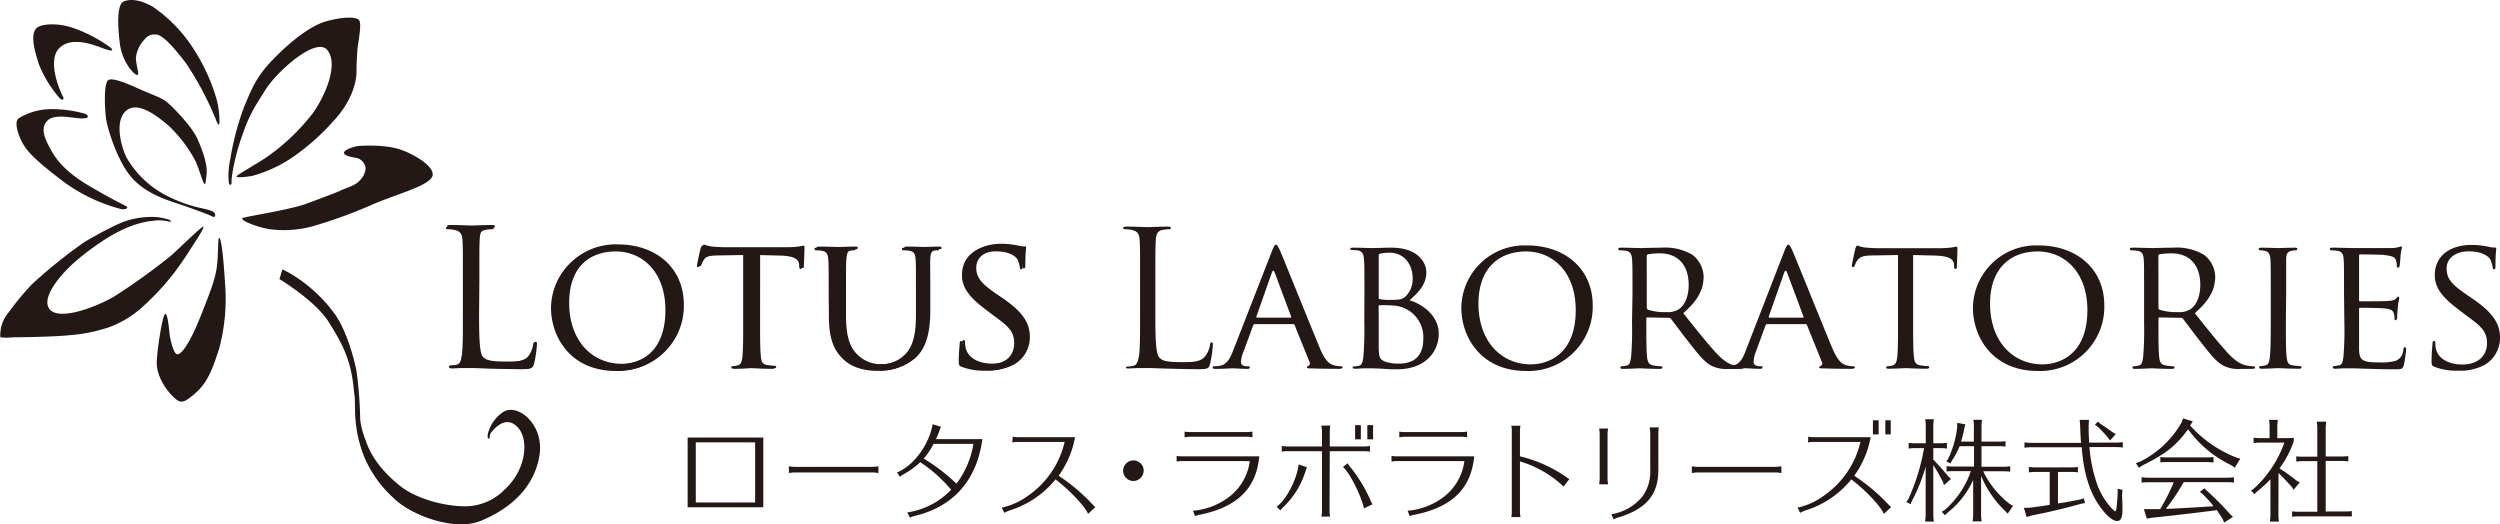 <svg xmlns="http://www.w3.org/2000/svg" viewBox="0 0 435.15 91.27"><defs><style>.cls-1,.cls-2{fill:#231815;}.cls-1{fill-rule:evenodd;}</style></defs><g id="レイヤー_2" data-name="レイヤー 2"><g id="デザイン"><path class="cls-1" d="M6.37,4.88c.74-.73,3.75-1,6.62.08a25,25,0,0,1,6.3,3.36c.55.54.18.62-1.13.17s-5.57-2.38-7.84-.11.34,7.95.63,8.41-.06.9-.68.16a20.44,20.44,0,0,1-3.5-5.76C6,8.8,5.23,6,6.37,4.88Z"/><path class="cls-1" d="M24,13c-.39.4-2.7-2.07-3.12-5.28s-.55-6.9.62-7.44,3-.32,5.11.9A25.67,25.67,0,0,1,34,9a32.84,32.84,0,0,1,3.73,8.38,15,15,0,0,1,.46,4c0,.36-.2.59-.6-.54A53.82,53.82,0,0,0,32.37,11C30.29,8.28,28.24,5.9,27,6a2.12,2.12,0,0,0-1.87.9,5.4,5.4,0,0,0-1.48,3.24C23.73,11.49,24.21,12.78,24,13Z"/><path class="cls-1" d="M3.17,20.65A10.74,10.74,0,0,1,8.85,19a20.83,20.83,0,0,1,6.08.84c.39.29.82.77-.72.77s-4.68-.93-6,.43-.2,3.44.43,4.63,1.93,3.75,6.67,6.56,6.54,3.52,6.77,3.75-.14.48-.85.45a29.46,29.46,0,0,1-10.43-5c-4.35-3.32-6.08-5-6.94-6.65S2.54,21.28,3.17,20.65Z"/><path class="cls-1" d="M18.78,14c.43-.42,1.85-.14,5,1.28s4.29,1.68,5.25,2.47,4.29,4.12,5.32,6.39,1.76,4.66,1.62,6.05-.17,1.88-.4,1.82-1.08-3.18-1.68-4.23a23.82,23.82,0,0,0-4.57-5.93c-2.19-1.85-5.54-4.41-7.53-2.42s-.48,6.85.43,8.33a17.06,17.06,0,0,0,6.22,6,24.8,24.8,0,0,0,6.11,2.36c2,.45,2.92.64,2.9,1.3s-.54.2-1.2-.06-3.21-1.22-5.17-1.87S25.47,33.74,23,31s-4.3-8.49-4.55-10.45S18.08,14.71,18.78,14Z"/><path class="cls-1" d="M.06,58.71a6.09,6.09,0,0,1,1.47-4.37,47.22,47.22,0,0,1,4-4.83,85.87,85.87,0,0,1,9.23-7.42c2.51-1.47,6-3.38,7.79-3.81a14.38,14.38,0,0,1,4.91-.48c1.42.23,2.19.43,2.31.71s-1.14-.28-2.54-.14-4.8.31-10.42,4.29a41.45,41.45,0,0,0-4.17,3.28c-3.27,3.07-5.29,6.28-4,7.89,1.82,2.21,9.06-.77,11.76-2.56a109.69,109.69,0,0,0,9.4-6.8c2.21-2,5.42-5.2,5.6-5S34.05,42,33.51,42.8c-.28.43-1.39,2.3-3.33,4.86a45.15,45.15,0,0,1-5.7,6.05A17.56,17.56,0,0,1,18.85,57a27.31,27.31,0,0,1-6.27,1.3c-3.32.37-9.49.4-10.29.41A9.78,9.78,0,0,1,.06,58.71Z"/><path class="cls-1" d="M40,32.17c-.2,0-.46-1.93.11-4.65a48.87,48.87,0,0,1,2.38-8.93c1.2-2.78,1.94-5,4.8-8S53.89,4.5,56.8,3.7s5.11-.8,5.67-.23-.11,3.81-.22,4.83-.2,3.1-.2,4.29-.5,4.72-4,8.47a39.36,39.36,0,0,1-7.49,6.56,23.27,23.27,0,0,1-6.68,3c-1.16.2-2.61.34-2.72.11s4.2-2.55,5.82-3.78a36.18,36.18,0,0,0,7.61-7.44c2.21-3.24,4.32-8.41,2.38-10.8s-8.81,3.75-10.82,7c-.71,1.14-1.61,2.55-2.13,3.51A24.33,24.33,0,0,0,42.37,23a40.57,40.57,0,0,0-1.26,4,32.25,32.25,0,0,0-.78,4C40.24,31.8,40.46,32.14,40,32.17Z"/><path class="cls-1" d="M28.77,54.64c.49,0,.68,3.19.8,3.87s.62,3.07,1.28,3.15,2.07-1.62,4-6.45,2.67-6.82,2.92-9,.14-4.8.37-4.8c.51,0,.91,5.91,1,7.5a33.69,33.69,0,0,1-1,11.79c-1.5,4.75-2.5,6.36-4.43,8s-2.42,1.5-3.69.23-2.85-3.64-2.73-6.08S28.32,54.64,28.77,54.64Z"/><path class="cls-1" d="M42.15,38c.08-.26,8.23-1.42,11.33-2.59s4.88-1.81,5.93-2.3,2.45-.85,3-1.51a3.35,3.35,0,0,0,1.23-2.25,2.07,2.07,0,0,0-1.94-1.92c-4-.68-.37-2,1.08-2.05s4.92-.2,7.61.91S76.35,29.6,75,31.1s-6,2.74-9.86,4.36a82.18,82.18,0,0,1-9.77,3.64,19.07,19.07,0,0,1-7.65.88,12.51,12.51,0,0,1-2.09-.36C43.94,39.17,42,38.38,42.15,38Z"/><path class="cls-1" d="M49.16,46.89l-.52,1.69s6.22,3.73,8.57,7.46,3.88,6.59,4.35,11.56c0,.27.17,1.34.19,1.62.06,1.54,0,2.65.15,4.07a21.72,21.72,0,0,0,1.59,6.44,20.11,20.11,0,0,0,5,6.94c3.08,3.08,10.68,5.84,15.17,4S92.9,85.38,93.9,79.28c.88-5.43-3.88-9.25-6.39-7.52-2.29,1.56-2.94,4.36-2.5,4.56s0-.49.55-1.13,2.48-2.94,4.51-.87,1.63,7.45-2.34,11a9.64,9.64,0,0,1-7.4,2.79c-3.48-.12-8-1.41-10.61-3.47-4.71-3.74-5.73-7-6.13-8.15a14.05,14.05,0,0,1-.89-3.4,72.54,72.54,0,0,0-.64-8.49c-.5-2.52-1.86-7.38-3.91-10.11a25.8,25.8,0,0,0-7.38-6.74A16.93,16.93,0,0,0,49.16,46.89Z"/><path class="cls-2" d="M83.39,54.62c0,4.85.13,7,.72,7.55s1.39.76,4,.76c1.74,0,3.19,0,4-1a4.6,4.6,0,0,0,.86-2c0-.26.1-.43.29-.43s.2.13.2.5a21.27,21.27,0,0,1-.49,3.29c-.23.76-.33.89-2.08.89-2.37,0-4.08-.07-5.47-.1S83,64,82,64c-.13,0-.69,0-1.35,0s-1.38.06-1.87.06-.53-.06-.53-.26.06-.2.26-.2a4.8,4.8,0,0,0,1-.13c.66-.13.82-.86,1-1.81.16-1.39.16-4,.16-7.15v-5.8c0-5.14,0-6.06-.06-7.11s-.33-1.65-1.42-1.88a5.91,5.91,0,0,0-1.12-.1c-.13,0-.27-.07-.27-.2s.17-.26.53-.26c1.48,0,3.56.1,3.72.1s2.57-.1,3.56-.1c.36,0,.53.06.53.26s-.13.2-.26.2a7.17,7.17,0,0,0-1.09.1c-1,.16-1.22.72-1.29,1.88s-.06,2-.06,7.11Z"/><path class="cls-2" d="M107.57,42.54c6.52,0,11.46,4,11.46,10.5A11.22,11.22,0,0,1,107.4,64.47c-7.94,0-11.33-6-11.33-11A11.09,11.09,0,0,1,107.57,42.54Zm.65,20.78c2.61,0,7.84-1.38,7.84-9.49,0-6.72-4.08-10.24-8.66-10.24-4.84,0-8.33,3-8.33,9.12C99.07,59.24,103,63.32,108.22,63.32Z"/><path class="cls-2" d="M132.3,56c0,2.7,0,4.9.14,6.06.09.82.23,1.35,1.12,1.48a10.12,10.12,0,0,0,1.31.13.2.2,0,0,1,.23.23c0,.13-.13.23-.46.23-1.58,0-3.42-.1-3.59-.1s-2.14.1-3,.1c-.32,0-.46-.06-.46-.23a.2.2,0,0,1,.23-.2,3.58,3.58,0,0,0,.86-.13c.59-.13.76-.69.86-1.51.13-1.16.13-3.36.13-6.06V44.22l-4.19.06c-1.81,0-2.5.23-2.93.89a4.65,4.65,0,0,0-.46.89c-.06.23-.16.26-.29.26a.21.21,0,0,1-.2-.23c0-.29.56-2.8.62-3s.2-.52.3-.52a10.09,10.09,0,0,0,1.29.33c.82.09,1.94.13,2.27.13H137a15.36,15.36,0,0,0,2.07-.13c.43-.07.69-.14.82-.14s.14.17.14.33c0,.86-.1,2.87-.1,3.2s-.13.36-.27.36-.19-.1-.23-.49l0-.3c-.1-.86-.72-1.48-3.49-1.55l-3.63-.06Z"/><path class="cls-2" d="M144.59,51c0-4.34,0-5.13-.07-6s-.23-1.42-1.18-1.55a7.82,7.82,0,0,0-1-.07.28.28,0,0,1-.23-.23c0-.16.13-.23.46-.23,1.32,0,3.06.07,3.33.07s2.07-.07,2.93-.07c.33,0,.49.07.49.23a.28.28,0,0,1-.26.23,3.26,3.26,0,0,0-.73.07c-.75.13-.92.62-1,1.55s-.07,1.68-.07,6V55c0,4.06.89,5.74,2.14,6.86a5.67,5.67,0,0,0,4.32,1.51,6,6,0,0,0,4.48-2c1.35-1.62,1.65-3.92,1.65-6.79V51c0-4.34,0-5.13-.07-6s-.2-1.42-1.15-1.55a7.82,7.82,0,0,0-1-.07.25.25,0,0,1-.23-.23c0-.16.13-.23.46-.23,1.28,0,3,.07,3.13.07s1.58-.07,2.44-.07c.33,0,.46.07.46.23a.25.25,0,0,1-.23.23,3.21,3.21,0,0,0-.73.07c-.79.16-.95.62-1,1.55s0,1.68,0,6v3c0,3-.4,6.43-2.7,8.4a8.79,8.79,0,0,1-6.07,2c-1,0-4-.06-6-2-1.42-1.32-2.54-3.26-2.54-7.35Z"/><path class="cls-2" d="M167.75,63.72c-.4-.2-.43-.3-.43-1.06,0-1.38.13-2.5.16-3,0-.3.07-.46.23-.46s.27.1.27.33a4.17,4.17,0,0,0,.1,1c.46,2,2.63,2.76,4.57,2.76,2.87,0,4.35-1.61,4.35-3.72s-1.08-3-3.65-4.87l-1.32-1c-3.13-2.34-4.15-4.05-4.15-6,0-3.29,2.6-5.27,6.42-5.27a14.37,14.37,0,0,1,3,.33,3.8,3.8,0,0,0,1,.13c.23,0,.3,0,.3.2s-.13,1.06-.13,3c0,.42,0,.62-.24.62s-.23-.13-.26-.36a4.81,4.81,0,0,0-.43-1.38c-.19-.33-1.15-1.39-3.75-1.39-2.11,0-3.86,1.06-3.86,3,0,1.78.89,2.8,3.76,4.75l.82.56c3.53,2.4,4.75,4.35,4.75,6.75a5.46,5.46,0,0,1-2.71,4.78,8.87,8.87,0,0,1-4.61,1A10.6,10.6,0,0,1,167.75,63.72Z"/><path class="cls-2" d="M83.27,54.76c0,4.82.13,6.92.73,7.51s1.37.76,3.93.76c1.74,0,3.19,0,4-1a4.52,4.52,0,0,0,.86-2c0-.27.1-.43.29-.43s.2.13.2.49a21.18,21.18,0,0,1-.49,3.28c-.23.76-.33.89-2.07.89-2.36,0-4.07-.07-5.45-.1s-2.39-.1-3.34-.1c-.14,0-.69,0-1.35,0s-1.38.07-1.87.07-.53-.07-.53-.26.07-.2.27-.2a4.71,4.71,0,0,0,1-.13c.66-.13.82-.85.95-1.8.17-1.38.17-4,.17-7.13V48.92c0-5.12,0-6-.07-7.09S80.12,40.19,79,40a5.76,5.76,0,0,0-1.12-.1c-.13,0-.26-.06-.26-.19s.17-.27.53-.27c1.47,0,3.54.1,3.71.1s2.56-.1,3.54-.1c.36,0,.52.07.52.27s-.13.19-.26.19a7.05,7.05,0,0,0-1.08.1c-1,.16-1.22.72-1.28,1.87s-.07,2-.07,7.09Z"/><path class="cls-2" d="M107.36,42.72c6.5,0,11.42,4,11.42,10.46a11.18,11.18,0,0,1-11.59,11.39c-7.9,0-11.28-5.94-11.28-11A11,11,0,0,1,107.36,42.72Zm.65,20.7c2.6,0,7.81-1.38,7.81-9.45,0-6.69-4.06-10.2-8.63-10.2-4.82,0-8.3,3-8.3,9.09C98.89,59.35,102.8,63.42,108,63.42Z"/><path class="cls-2" d="M132,56.11c0,2.69,0,4.88.13,6,.1.82.23,1.35,1.12,1.48a10.12,10.12,0,0,0,1.31.13.2.2,0,0,1,.23.23c0,.13-.13.23-.46.23-1.57,0-3.41-.1-3.58-.1s-2.13.1-3,.1c-.33,0-.46-.07-.46-.23s.06-.2.23-.2a3.57,3.57,0,0,0,.85-.13c.59-.13.76-.69.85-1.51.14-1.15.14-3.34.14-6V44.39l-4.17.07c-1.81,0-2.5.23-2.92.88a4.37,4.37,0,0,0-.46.89c-.07.23-.17.26-.3.26a.21.21,0,0,1-.19-.23c0-.29.55-2.79.62-3s.2-.52.29-.52a10.81,10.81,0,0,0,1.28.33c.82.09,1.94.13,2.27.13h10.89a15.36,15.36,0,0,0,2.07-.13c.43-.07.69-.14.82-.14s.13.17.13.33c0,.86-.1,2.86-.1,3.19s-.13.36-.26.36-.2-.1-.23-.5l0-.29c-.1-.85-.72-1.48-3.48-1.54L132,44.39Z"/><path class="cls-2" d="M144.24,51.18c0-4.33,0-5.12-.07-6s-.23-1.41-1.18-1.54a7.66,7.66,0,0,0-1-.07.28.28,0,0,1-.23-.23c0-.16.13-.23.46-.23,1.31,0,3,.07,3.31.07s2.07-.07,2.92-.07c.33,0,.49.07.49.23a.28.28,0,0,1-.26.23,3.13,3.13,0,0,0-.72.07c-.76.13-.92.62-1,1.54s-.06,1.67-.06,6v3.91c0,4,.88,5.71,2.13,6.82a5.63,5.63,0,0,0,4.3,1.51,5.89,5.89,0,0,0,4.46-2c1.35-1.6,1.64-3.9,1.64-6.76V51.18c0-4.33,0-5.12-.06-6s-.2-1.41-1.15-1.54a7.66,7.66,0,0,0-1-.07.24.24,0,0,1-.23-.23c0-.16.13-.23.46-.23,1.28,0,2.95.07,3.11.07s1.58-.07,2.43-.07c.33,0,.46.07.46.23a.25.25,0,0,1-.23.23,3.13,3.13,0,0,0-.72.07c-.79.16-1,.62-1,1.54s0,1.67,0,6v3c0,3-.39,6.4-2.69,8.37a8.75,8.75,0,0,1-6,2c-1,0-4-.06-6-2-1.42-1.31-2.53-3.25-2.53-7.31Z"/><path class="cls-2" d="M167.31,63.82c-.4-.2-.43-.3-.43-1,0-1.38.13-2.5.16-3,0-.29.07-.46.23-.46s.27.1.27.33a4.57,4.57,0,0,0,.09,1c.46,2,2.63,2.76,4.56,2.76,2.86,0,4.34-1.61,4.34-3.71s-1.09-3-3.65-4.86l-1.31-1c-3.12-2.33-4.13-4-4.13-6,0-3.28,2.59-5.25,6.4-5.25a14.24,14.24,0,0,1,3,.33,3.8,3.8,0,0,0,1,.13c.23,0,.29,0,.29.2s-.13,1-.13,2.95c0,.43,0,.63-.23.63s-.23-.13-.26-.36a4.81,4.81,0,0,0-.43-1.38c-.19-.33-1.14-1.38-3.74-1.38-2.1,0-3.84,1.05-3.84,3,0,1.77.89,2.79,3.74,4.72l.82.56c3.52,2.4,4.73,4.33,4.73,6.73a5.44,5.44,0,0,1-2.69,4.76,8.91,8.91,0,0,1-4.59,1A10.73,10.73,0,0,1,167.31,63.82Z"/><path class="cls-2" d="M201.1,54.76c0,4.82.13,6.92.72,7.51s1.38.76,3.94.76c1.74,0,3.18,0,4-1a4.52,4.52,0,0,0,.86-2c0-.27.09-.43.29-.43s.2.13.2.49a21.18,21.18,0,0,1-.49,3.28c-.23.76-.33.89-2.07.89-2.36,0-4.07-.07-5.45-.1s-2.39-.1-3.35-.1c-.13,0-.69,0-1.34,0s-1.38.07-1.87.07S196,64.14,196,64s.07-.2.27-.2a4.8,4.8,0,0,0,1-.13c.66-.13.82-.85,1-1.8.17-1.38.17-4,.17-7.13V48.92c0-5.12,0-6-.07-7.09S198,40.19,196.87,40a5.76,5.76,0,0,0-1.12-.1c-.13,0-.26-.06-.26-.19s.16-.27.53-.27c1.47,0,3.54.1,3.7.1s2.56-.1,3.55-.1c.36,0,.52.07.52.27s-.13.19-.26.19a7.05,7.05,0,0,0-1.08.1c-.95.16-1.22.72-1.28,1.87s-.07,2-.07,7.09Z"/><path class="cls-2" d="M221.41,43.67c.36-.92.5-1.08.69-1.08s.4.39.69,1c.53,1.18,5.15,12.7,6.92,16.94,1,2.49,1.84,2.85,2.47,3.05a4,4,0,0,0,1.14.16c.17,0,.37.07.37.23s-.33.23-.66.23-2.56,0-4.56-.07c-.56,0-1,0-1-.19s.07-.13.2-.2a.52.52,0,0,0,.26-.75l-2.59-6.4c-.07-.13-.1-.17-.27-.17h-6.66a.3.3,0,0,0-.29.23l-1.64,4.47A5.81,5.81,0,0,0,216,63c0,.55.49.75,1,.75h.26c.23,0,.29.1.29.23s-.16.23-.42.23c-.69,0-2.27-.1-2.6-.1s-1.73.1-2.92.1c-.36,0-.55-.07-.55-.23a.25.25,0,0,1,.26-.23c.2,0,.62,0,.85-.06,1.31-.17,1.87-1.15,2.43-2.56Zm3.22,11.62c.13,0,.13-.07.1-.2l-2.86-7.65c-.16-.42-.33-.42-.49,0l-2.69,7.65c0,.13,0,.2.1.2Z"/><path class="cls-2" d="M237.49,51.18c0-4.33,0-5.12-.07-6s-.23-1.48-1.18-1.61c-.23,0-.72-.07-1-.07-.1,0-.23-.06-.23-.16s.13-.23.46-.23c1.31,0,3.18.07,3.35.07.68,0,2-.07,3.38-.07,4.82,0,6.07,2.79,6.07,4.27,0,2.2-1.45,3.57-2.92,4.89,2.19.65,5.08,2.65,5.08,5.8s-2.33,6.21-7.25,6.21c-.53,0-1.58,0-2.49-.1l-1.87-.07c-.07,0-.6,0-1.19,0s-1.28.07-1.74.07c-.29,0-.45-.07-.45-.23s.06-.16.22-.16a8.67,8.67,0,0,0,.89-.13c.56-.1.62-.73.76-1.55a58.24,58.24,0,0,0,.16-6Zm2.49.59c0,.2.07.27.2.3a9.2,9.2,0,0,0,1.77.13c1.61,0,2.23-.07,2.82-.72a4.26,4.26,0,0,0,1.12-3c0-2.13-1.18-4.49-4.07-4.49a8.31,8.31,0,0,0-1.48.13c-.26.06-.36.13-.36.29Zm0,3.09c0,2.16,0,5.51,0,5.94.1,1.34.1,1.67,1,2.1a6.91,6.91,0,0,0,2.53.39c1.9,0,4.23-.72,4.23-4.3a5.51,5.51,0,0,0-5.35-5.81c-.36-.06-1.8-.06-2.26-.06-.1,0-.17.06-.17.2Z"/><path class="cls-2" d="M265.81,42.72c6.49,0,11.42,4,11.42,10.46a11.18,11.18,0,0,1-11.59,11.39c-7.9,0-11.28-5.94-11.28-11A11,11,0,0,1,265.81,42.72Zm.65,20.7c2.6,0,7.81-1.38,7.81-9.45,0-6.69-4.07-10.2-8.63-10.2-4.82,0-8.3,3-8.3,9.09C257.34,59.35,261.25,63.42,266.46,63.42Z"/><path class="cls-2" d="M284.15,51.18c0-4.33,0-5.12-.07-6s-.23-1.41-1.18-1.54a7.66,7.66,0,0,0-1-.07.28.28,0,0,1-.23-.23c0-.16.13-.23.46-.23,1.31,0,3.25.07,3.41.07s2.72-.07,3.61-.07a9.45,9.45,0,0,1,5.38,1.21,4.93,4.93,0,0,1,2,3.81c0,2.07-.85,4.07-3.54,6.37,2.36,3,4.36,5.48,6,7.22,1.54,1.57,2.49,1.83,3.21,1.93a5.29,5.29,0,0,0,1,.1.25.25,0,0,1,.26.23c0,.16-.16.23-.69.23h-1.8a5.8,5.8,0,0,1-3.09-.56c-1.24-.65-2.29-2-3.93-4.1-1.22-1.51-2.5-3.31-3.12-4.07a.44.44,0,0,0-.39-.16l-3.68-.07c-.13,0-.2.07-.2.23v.66c0,2.69,0,4.85.13,6,.1.82.27,1.35,1.15,1.48a9.88,9.88,0,0,0,1.28.13.2.2,0,0,1,.23.23c0,.13-.13.23-.46.23-1.57,0-3.41-.1-3.54-.1s-2,.1-2.86.1c-.29,0-.45-.07-.45-.23a.22.22,0,0,1,.22-.23,3.83,3.83,0,0,0,.89-.13c.56-.13.62-.66.76-1.48a58.24,58.24,0,0,0,.16-6Zm2.49,2.37a.42.42,0,0,0,.2.36,9.81,9.81,0,0,0,3.18.42,3.76,3.76,0,0,0,2.17-.49c1-.66,1.74-2.13,1.74-4.26,0-3.48-1.91-5.48-5-5.48a12.34,12.34,0,0,0-2.07.16.35.35,0,0,0-.23.33Z"/><path class="cls-2" d="M310.6,43.67c.36-.92.49-1.08.69-1.08s.39.39.68,1c.53,1.18,5.16,12.7,6.93,16.94,1.05,2.49,1.84,2.85,2.46,3.05a4,4,0,0,0,1.15.16c.16,0,.36.07.36.23s-.33.23-.66.23-2.56,0-4.56-.07c-.56,0-1,0-1-.19s.07-.13.2-.2a.51.51,0,0,0,.26-.75l-2.59-6.4a.23.23,0,0,0-.26-.17h-6.66a.32.32,0,0,0-.3.23l-1.64,4.47a5.81,5.81,0,0,0-.43,1.87c0,.55.5.75,1,.75h.26c.23,0,.3.1.3.23s-.17.23-.43.23c-.69,0-2.26-.1-2.59-.1s-1.74.1-2.92.1c-.36,0-.56-.07-.56-.23a.25.25,0,0,1,.26-.23c.2,0,.63,0,.86-.06,1.31-.17,1.87-1.15,2.42-2.56Zm3.21,11.62c.13,0,.13-.07.1-.2l-2.85-7.65c-.17-.42-.33-.42-.5,0l-2.69,7.65c0,.13,0,.2.1.2Z"/><path class="cls-2" d="M333,56.11c0,2.69,0,4.88.14,6,.09.82.23,1.35,1.11,1.48a10.29,10.29,0,0,0,1.31.13.2.2,0,0,1,.23.23c0,.13-.13.23-.46.23-1.57,0-3.41-.1-3.57-.1s-2.14.1-3,.1c-.33,0-.46-.07-.46-.23a.2.2,0,0,1,.23-.2,3.57,3.57,0,0,0,.85-.13c.6-.13.76-.69.86-1.51.13-1.15.13-3.34.13-6V44.39l-4.17.07c-1.8,0-2.49.23-2.92.88a4.37,4.37,0,0,0-.46.89c-.06.23-.16.26-.29.26a.21.21,0,0,1-.2-.23c0-.29.56-2.79.62-3s.2-.52.3-.52a9.71,9.71,0,0,0,1.28.33c.82.09,1.93.13,2.26.13h10.9a15.18,15.18,0,0,0,2.06-.13c.43-.07.69-.14.82-.14s.14.17.14.33c0,.86-.1,2.86-.1,3.19s-.13.36-.27.36-.19-.1-.22-.5l0-.29c-.1-.85-.72-1.48-3.48-1.54L333,44.39Z"/><path class="cls-2" d="M354.86,42.72c6.5,0,11.42,4,11.42,10.46A11.18,11.18,0,0,1,354.7,64.57c-7.91,0-11.29-5.94-11.29-11A11,11,0,0,1,354.86,42.72Zm.66,20.7c2.59,0,7.81-1.38,7.81-9.45,0-6.69-4.07-10.2-8.63-10.2-4.83,0-8.31,3-8.31,9.09C346.39,59.35,350.3,63.42,355.52,63.42Z"/><path class="cls-2" d="M373.2,51.18c0-4.33,0-5.12-.06-6s-.23-1.41-1.19-1.54a7.66,7.66,0,0,0-1-.07.28.28,0,0,1-.23-.23c0-.16.13-.23.46-.23,1.31,0,3.25.07,3.41.07s2.73-.07,3.61-.07a9.45,9.45,0,0,1,5.38,1.21,4.9,4.9,0,0,1,2,3.81c0,2.07-.86,4.07-3.55,6.37,2.36,3,4.37,5.48,6,7.22,1.54,1.57,2.49,1.83,3.22,1.93a5.15,5.15,0,0,0,1,.1.26.26,0,0,1,.27.23c0,.16-.17.23-.69.23H390.1a5.73,5.73,0,0,1-3.08-.56c-1.25-.65-2.3-2-3.94-4.1-1.22-1.51-2.5-3.31-3.12-4.07a.44.44,0,0,0-.39-.16l-3.68-.07c-.13,0-.19.07-.19.23v.66c0,2.69,0,4.85.13,6,.09.82.26,1.35,1.15,1.48a9.55,9.55,0,0,0,1.28.13.2.2,0,0,1,.22.23c0,.13-.13.23-.45.23-1.58,0-3.42-.1-3.55-.1s-2,.1-2.85.1c-.3,0-.46-.07-.46-.23a.22.22,0,0,1,.23-.23,3.82,3.82,0,0,0,.88-.13c.56-.13.63-.66.76-1.48a58.24,58.24,0,0,0,.16-6Zm2.5,2.37a.41.41,0,0,0,.19.36,9.88,9.88,0,0,0,3.19.42,3.74,3.74,0,0,0,2.16-.49c1-.66,1.74-2.13,1.74-4.26,0-3.48-1.9-5.48-5-5.48a12.34,12.34,0,0,0-2.07.16.34.34,0,0,0-.22.33Z"/><path class="cls-2" d="M397.88,56.11c0,2.69,0,4.88.13,6,.1.82.19,1.35,1.05,1.48a10.64,10.64,0,0,0,1.31.13.23.23,0,0,1,.23.23c0,.13-.13.23-.46.23-1.61,0-3.48-.1-3.61-.1s-2,.1-2.85.1c-.3,0-.46-.07-.46-.23a.22.22,0,0,1,.23-.23,3.82,3.82,0,0,0,.88-.13c.56-.13.66-.66.76-1.48.13-1.15.16-3.34.16-6V51.18c0-4.33,0-5.12-.06-6s-.3-1.38-.92-1.51a4.8,4.8,0,0,0-.89-.1.25.25,0,0,1-.23-.23c0-.16.13-.23.46-.23.95,0,2.76.07,2.92.07s2-.07,2.89-.07c.33,0,.46.07.46.23a.28.28,0,0,1-.23.23,3,3,0,0,0-.72.07c-.79.16-1,.55-1,1.54s0,1.67,0,6Z"/><path class="cls-2" d="M408,51.18c0-4.33,0-5.12-.06-6s-.23-1.41-1.18-1.54a7.69,7.69,0,0,0-1-.07.28.28,0,0,1-.23-.23c0-.16.13-.23.46-.23,1.32,0,3.19.07,3.35.07s6.23,0,6.89,0,1.08-.13,1.31-.17a2.07,2.07,0,0,1,.4-.13c.1,0,.13.13.13.26a12.65,12.65,0,0,0-.23,1.32c0,.26-.1,1.51-.17,1.83,0,.14-.13.3-.26.3s-.23-.13-.23-.36a3.1,3.1,0,0,0-.16-1c-.2-.46-.49-.65-2.07-.85-.49-.07-3.84-.1-4.17-.1-.13,0-.16.1-.16.3v7.58c0,.19,0,.29.16.29.37,0,4.17,0,4.83-.06s1.11-.1,1.41-.4.33-.36.43-.36.16.07.16.23-.16.63-.23,1.54c-.07.56-.13,1.61-.13,1.81s-.07.52-.26.52-.2-.09-.2-.26a2.51,2.51,0,0,0-.13-.92c-.1-.39-.36-.72-1.48-.85-.79-.1-3.87-.13-4.36-.13-.17,0-.2.1-.2.2v2.33c0,1,0,4.2,0,4.75.07,1.87.59,2.23,3.45,2.23A9.73,9.73,0,0,0,417,62.8a2.13,2.13,0,0,0,1.32-1.94c.06-.32.13-.42.29-.42s.2.23.2.42a22,22,0,0,1-.4,2.69c-.19.73-.49.73-1.6.73-2.17,0-3.84-.07-5-.1s-2-.07-2.4-.07c-.07,0-.62,0-1.25,0s-1.21.07-1.67.07c-.3,0-.46-.07-.46-.23a.23.23,0,0,1,.23-.23c.26,0,.62-.1.89-.13.55-.1.62-.66.75-1.48a58.24,58.24,0,0,0,.16-6Z"/><path class="cls-2" d="M423.67,63.82c-.4-.2-.43-.3-.43-1,0-1.38.13-2.5.16-3,0-.29.07-.46.23-.46s.27.1.27.33a4.57,4.57,0,0,0,.09,1c.46,2,2.63,2.76,4.57,2.76,2.85,0,4.33-1.61,4.33-3.71s-1.09-3-3.65-4.86l-1.31-1c-3.12-2.33-4.13-4-4.13-6,0-3.28,2.59-5.25,6.4-5.25a14.24,14.24,0,0,1,3,.33,3.8,3.8,0,0,0,1,.13c.23,0,.29,0,.29.2s-.13,1-.13,2.95c0,.43,0,.63-.23.63s-.23-.13-.26-.36a4.81,4.81,0,0,0-.43-1.38c-.19-.33-1.14-1.38-3.74-1.38-2.1,0-3.84,1.05-3.84,3,0,1.77.89,2.79,3.75,4.72l.82.56c3.51,2.4,4.72,4.33,4.72,6.73a5.44,5.44,0,0,1-2.69,4.76,8.91,8.91,0,0,1-4.59,1A10.73,10.73,0,0,1,423.67,63.82Z"/><path class="cls-2" d="M119.69,76.16h13.17V88.29H119.69Zm1.42.83V87.46h10.33V77Z"/><path class="cls-2" d="M152.9,82.34a5.43,5.43,0,0,0-1.14-.1H138.45a5.23,5.23,0,0,0-1.14.1V81.16a5.8,5.8,0,0,0,1.14.1h13.31a8.18,8.18,0,0,0,1.14-.1Z"/><path class="cls-2" d="M171,76.44c-1,7.16-5,11.73-11.77,13.36a4.81,4.81,0,0,0-.86.3l-.44-.91a13.25,13.25,0,0,0,7.62-3.94,24.8,24.8,0,0,0-5.37-4.8,14.38,14.38,0,0,1-2.88,2.09,7.43,7.43,0,0,0-.67.45l-.49-.77c2.86-1.12,5.57-4.8,6.2-8.38l1.46.45a3.46,3.46,0,0,0-.24.57,14.39,14.39,0,0,1-.65,1.58Zm-8.5.82a12.75,12.75,0,0,1-1.73,2.56,31.47,31.47,0,0,1,5.71,4.37,15.59,15.59,0,0,0,2.95-6.93Z"/><path class="cls-2" d="M176.27,76a5.54,5.54,0,0,0,1,.1h9.86a16.75,16.75,0,0,1-2.86,6.71A32.33,32.33,0,0,1,190,87.62c.16.17.55.57.65.65l-1.26,1.18c-.55-1.34-3.25-4.18-5.67-6a16.59,16.59,0,0,1-8,5.4,8.05,8.05,0,0,0-.91.41l-.45-.9a12.26,12.26,0,0,0,4.77-2.21,15.67,15.67,0,0,0,6.18-9.23h-8.11a4.06,4.06,0,0,0-1,.1Z"/><path class="cls-2" d="M199.07,81.93a1.83,1.83,0,0,1-1.81,1.79,1.79,1.79,0,1,1,1.81-1.79Z"/><path class="cls-2" d="M205.8,80.25a5.62,5.62,0,0,0-1,.1v-1a4.32,4.32,0,0,0,1,.08h13.39c-.51,5.55-3.78,8.8-10.24,10.14a3.49,3.49,0,0,0-.94.27l-.36-.94a12,12,0,0,0,6.58-2.64,9.39,9.39,0,0,0,3.31-6ZM218,76.12a4.29,4.29,0,0,0-1-.1h-9.81a5.62,5.62,0,0,0-1,.1v-1a5.1,5.1,0,0,0,1,.09H217a5.5,5.5,0,0,0,1-.09Z"/><path class="cls-2" d="M222.2,88.19c1.66-1.12,3.55-4.77,3.84-7.36l1.46.51c-.16.39-.22.55-.34.92a14.68,14.68,0,0,1-3.7,5.93,6.13,6.13,0,0,0-.61.65Zm9.22.73a7,7,0,0,0,.09,1H230a4.64,4.64,0,0,0,.1-1V78.54h-6a4.43,4.43,0,0,0-1,.08v-1a5.41,5.41,0,0,0,1,.09h6V75.08a5.93,5.93,0,0,0-.1-1h1.55a6.62,6.62,0,0,0-.09,1v2.63h6a6.06,6.06,0,0,0,1-.09v1a4.9,4.9,0,0,0-1-.08h-6Zm6-.42c-.51-2.3-2.58-6.38-3.68-7.22l.85-.65a3.26,3.26,0,0,0,.55.79,25.5,25.5,0,0,1,3.34,5.51,5.11,5.11,0,0,0,.42.84ZM236.87,74v2.47h-1V74ZM239,74v2.47H238V74Z"/><path class="cls-2" d="M243.21,80.25a5.52,5.52,0,0,0-1,.1v-1a4.27,4.27,0,0,0,1,.08H256.6c-.52,5.55-3.78,8.8-10.24,10.14a3.7,3.7,0,0,0-1,.27l-.35-.94a12,12,0,0,0,6.58-2.64,9.34,9.34,0,0,0,3.3-6Zm12.15-4.13a4.38,4.38,0,0,0-1-.1h-9.8a5.73,5.73,0,0,0-1,.1v-1a5.21,5.21,0,0,0,1,.09h9.8a5.52,5.52,0,0,0,1-.09Z"/><path class="cls-2" d="M264.56,89a5.82,5.82,0,0,0,.1,1h-1.6a4.67,4.67,0,0,0,.08-1V75.1a4.59,4.59,0,0,0-.08-1h1.6a5.54,5.54,0,0,0-.1,1v4.33a23.83,23.83,0,0,1,7.68,3.34,9.26,9.26,0,0,0,.92.61l-1,1.32a18.72,18.72,0,0,0-7.6-4.39Z"/><path class="cls-2" d="M278.34,84.29a5.62,5.62,0,0,0,.1-1V75.59a5.93,5.93,0,0,0-.1-1h1.57a5.54,5.54,0,0,0-.1,1v7.72a5.43,5.43,0,0,0,.1,1Zm2.14,5.22a8.79,8.79,0,0,0,5.46-3.17,7.3,7.3,0,0,0,1.3-4.59V75.39a5.82,5.82,0,0,0-.1-1h1.61a5.43,5.43,0,0,0-.1,1v6.38c0,4.29-2,6.73-6.79,8.25a4.18,4.18,0,0,0-1,.39Z"/><path class="cls-2" d="M310.07,82.34a5.36,5.36,0,0,0-1.14-.1H295.62a5.23,5.23,0,0,0-1.14.1V81.16a5.8,5.8,0,0,0,1.14.1h13.31a8.18,8.18,0,0,0,1.14-.1Z"/><path class="cls-2" d="M314.74,76a5.52,5.52,0,0,0,1,.1h9.87a16.75,16.75,0,0,1-2.86,6.71,32.69,32.69,0,0,1,5.77,4.81c.16.17.55.57.65.65l-1.26,1.18c-.55-1.34-3.25-4.18-5.67-6a16.59,16.59,0,0,1-8,5.4,8.05,8.05,0,0,0-.91.41l-.45-.9a12.17,12.17,0,0,0,4.76-2.21,15.69,15.69,0,0,0,6.19-9.23h-8.12a4,4,0,0,0-1,.1ZM327,73.15v2.46h-1V73.15Zm2.1,0v2.46h-.94V73.15Z"/><path class="cls-2" d="M336.51,89.61a7.68,7.68,0,0,0,.1,1.18H335.1l0-.2a6,6,0,0,0,.08-1V81.24a30.84,30.84,0,0,1-2.41,6l-.21.52-.75-.4.35-.47A36.24,36.24,0,0,0,334.9,78h-1.5a8.55,8.55,0,0,0-1.18.08v-1a8.45,8.45,0,0,0,1.18.08h1.8v-3a6.29,6.29,0,0,0-.1-1.18h1.51a7.68,7.68,0,0,0-.1,1.18v3h1.19a8.26,8.26,0,0,0,1.18-.08v1A8.26,8.26,0,0,0,337.7,78h-1.19v2l.32.33c.85.89,1.54,1.68,2.32,2.62l.44.41-1.21,1.07-.23-.63c-.69-1.28-1-1.85-1.64-2.86Zm7.07-15.36a6.29,6.29,0,0,0-.1-1.18H345a7.68,7.68,0,0,0-.1,1.18v2.62h3a8.07,8.07,0,0,0,1.18-.08v.94a9.68,9.68,0,0,0-1.18-.07h-3v3.58h3.82a8.16,8.16,0,0,0,1.18-.08v.94a9.8,9.8,0,0,0-1.18-.07h-3.48l0,.09,0,0a15.82,15.82,0,0,0,4.55,5.58l.61.35-.94,1.36-.48-.51a17.81,17.81,0,0,1-4.15-6.07v6.74a7.68,7.68,0,0,0,.1,1.18h-1.56l0-.2a6,6,0,0,0,.08-1v-6A15.22,15.22,0,0,1,339,89.23l-.45.45-.57-.59.53-.33A15.76,15.76,0,0,0,343.05,82H340a10.29,10.29,0,0,0-1.18.07v-.94a8.35,8.35,0,0,0,1.18.08h3.6V77.66H341.1a13.28,13.28,0,0,1-1.34,2.5l-.27.49-.73-.36.33-.41a17.47,17.47,0,0,0,1.58-5.49l0-.79,1.42.26-.2.74a17.19,17.19,0,0,1-.55,2.27h2.22Z"/><path class="cls-2" d="M358.21,87.64l.43-.08c1-.14,1.72-.28,3.39-.61l.69-.22.2.83-.67.12c-2.54.72-5.3,1.39-8.67,2.06l-.82.26-.48-1.61.85,0c1.58-.2,2.78-.36,3.64-.52V82.14h-2.44a8.55,8.55,0,0,0-1.18.08v-.94a8.35,8.35,0,0,0,1.18.08h6.16a8.3,8.3,0,0,0,1.19-.08v.94a8.3,8.3,0,0,0-1.19-.08h-2.28Zm-4.65-9.79a8.55,8.55,0,0,0-1.18.08V77a8.45,8.45,0,0,0,1.18.08h8.67c-.1-1.15-.12-1.84-.16-3l-.08-1h1.61l-.05,1c0,1.36,0,1.44.07,2.5l0,.46h4.69a8.16,8.16,0,0,0,1.18-.08v.94a8.16,8.16,0,0,0-1.18-.08H363.7v.08a25.07,25.07,0,0,0,1,5.36,12.58,12.58,0,0,0,2.71,5.06c.46.47.67.67.79.67s.24-.36.4-3.06l0-.86.84.19-.08.85c.06,1.08.08,1.83.08,2.58,0,1.38-.29,2-.94,2-.81,0-2.09-1.14-3.21-2.84-1.67-2.48-2.62-5.69-2.95-10Zm12-4.11c.77.49,1.46,1,2.19,1.51l.53.3-1,1.12-.38-.51a19.72,19.72,0,0,0-1.79-1.89l-.47-.35.53-.54Z"/><path class="cls-2" d="M381.21,74.07a21.37,21.37,0,0,0,8,5.55l.73.22-.95,1.56-.61-.42a19.82,19.82,0,0,1-7.52-6.26c-2.18,2.94-3.84,4.25-8,6.32l-.55.38-.55-.81.72-.24a17.08,17.08,0,0,0,7.27-6.87l.23-.67,1.7.51Zm-1.11,9.85A39.37,39.37,0,0,1,377,88.56l.32,0h.14c1.67-.08,3.93-.19,5.74-.31l2.09-.14a21.22,21.22,0,0,0-1.95-2.17l-.43-.33.81-.61.33.35a48.16,48.16,0,0,1,4.15,4.18l.48.43-1.54,1-.27-.61c-.28-.47-.46-.72-1-1.57l-.35.06c-2.74.37-8.15,1-11,1.28l-.84.16-.52-1.66,1.21,0,.76,0,.26,0,.61,0a34.65,34.65,0,0,0,2.28-4.49l.08-.19h-4.41a10.29,10.29,0,0,0-1.18.07v-.94a8.35,8.35,0,0,0,1.18.08h13.7a8.3,8.3,0,0,0,1.19-.08V84a10,10,0,0,0-1.19-.07Zm5.18-3.41a9,9,0,0,0-1.18-.08h-6.89l-.69,0s0,0-.49.06v-.94a9.92,9.92,0,0,0,1.18.07h6.89a9.8,9.8,0,0,0,1.18-.07Z"/><path class="cls-2" d="M396.58,89.61a7.68,7.68,0,0,0,.1,1.18h-1.57v-.2a6,6,0,0,0,.08-1V83.42a22.72,22.72,0,0,1-2.32,2.13l-.47.47-.57-.63.49-.35a19.73,19.73,0,0,0,5.29-8h-4.17a8.55,8.55,0,0,0-1.18.08v-.94a8.35,8.35,0,0,0,1.18.08h1.6v-2a6.29,6.29,0,0,0-.1-1.18h1.55a7.68,7.68,0,0,0-.1,1.18v2h1.05a13.78,13.78,0,0,0,1.81-.06v.59a17.13,17.13,0,0,1-2.48,4.74,29,29,0,0,1,3,2.15l.53.29-1.08,1.28-.32-.51c-.92-1-1.65-1.79-2.3-2.42Zm8.23-.58h3.37a8.1,8.1,0,0,0,1.18-.07v.92c-.2,0-.28,0-.38,0l-.27,0h-8.57a9.26,9.26,0,0,0-1.18.06V89a8.35,8.35,0,0,0,1.18.07h3.21v-8.8h-2.5a7.72,7.72,0,0,0-1.16.08v-.92a6.48,6.48,0,0,0,1.16.06h2.5V74.58a6.29,6.29,0,0,0-.1-1.18h1.66a7.68,7.68,0,0,0-.1,1.18v4.87h2.76a9.26,9.26,0,0,0,1.18-.06v.92a8.16,8.16,0,0,0-1.18-.08h-2.76Z"/></g></g></svg>